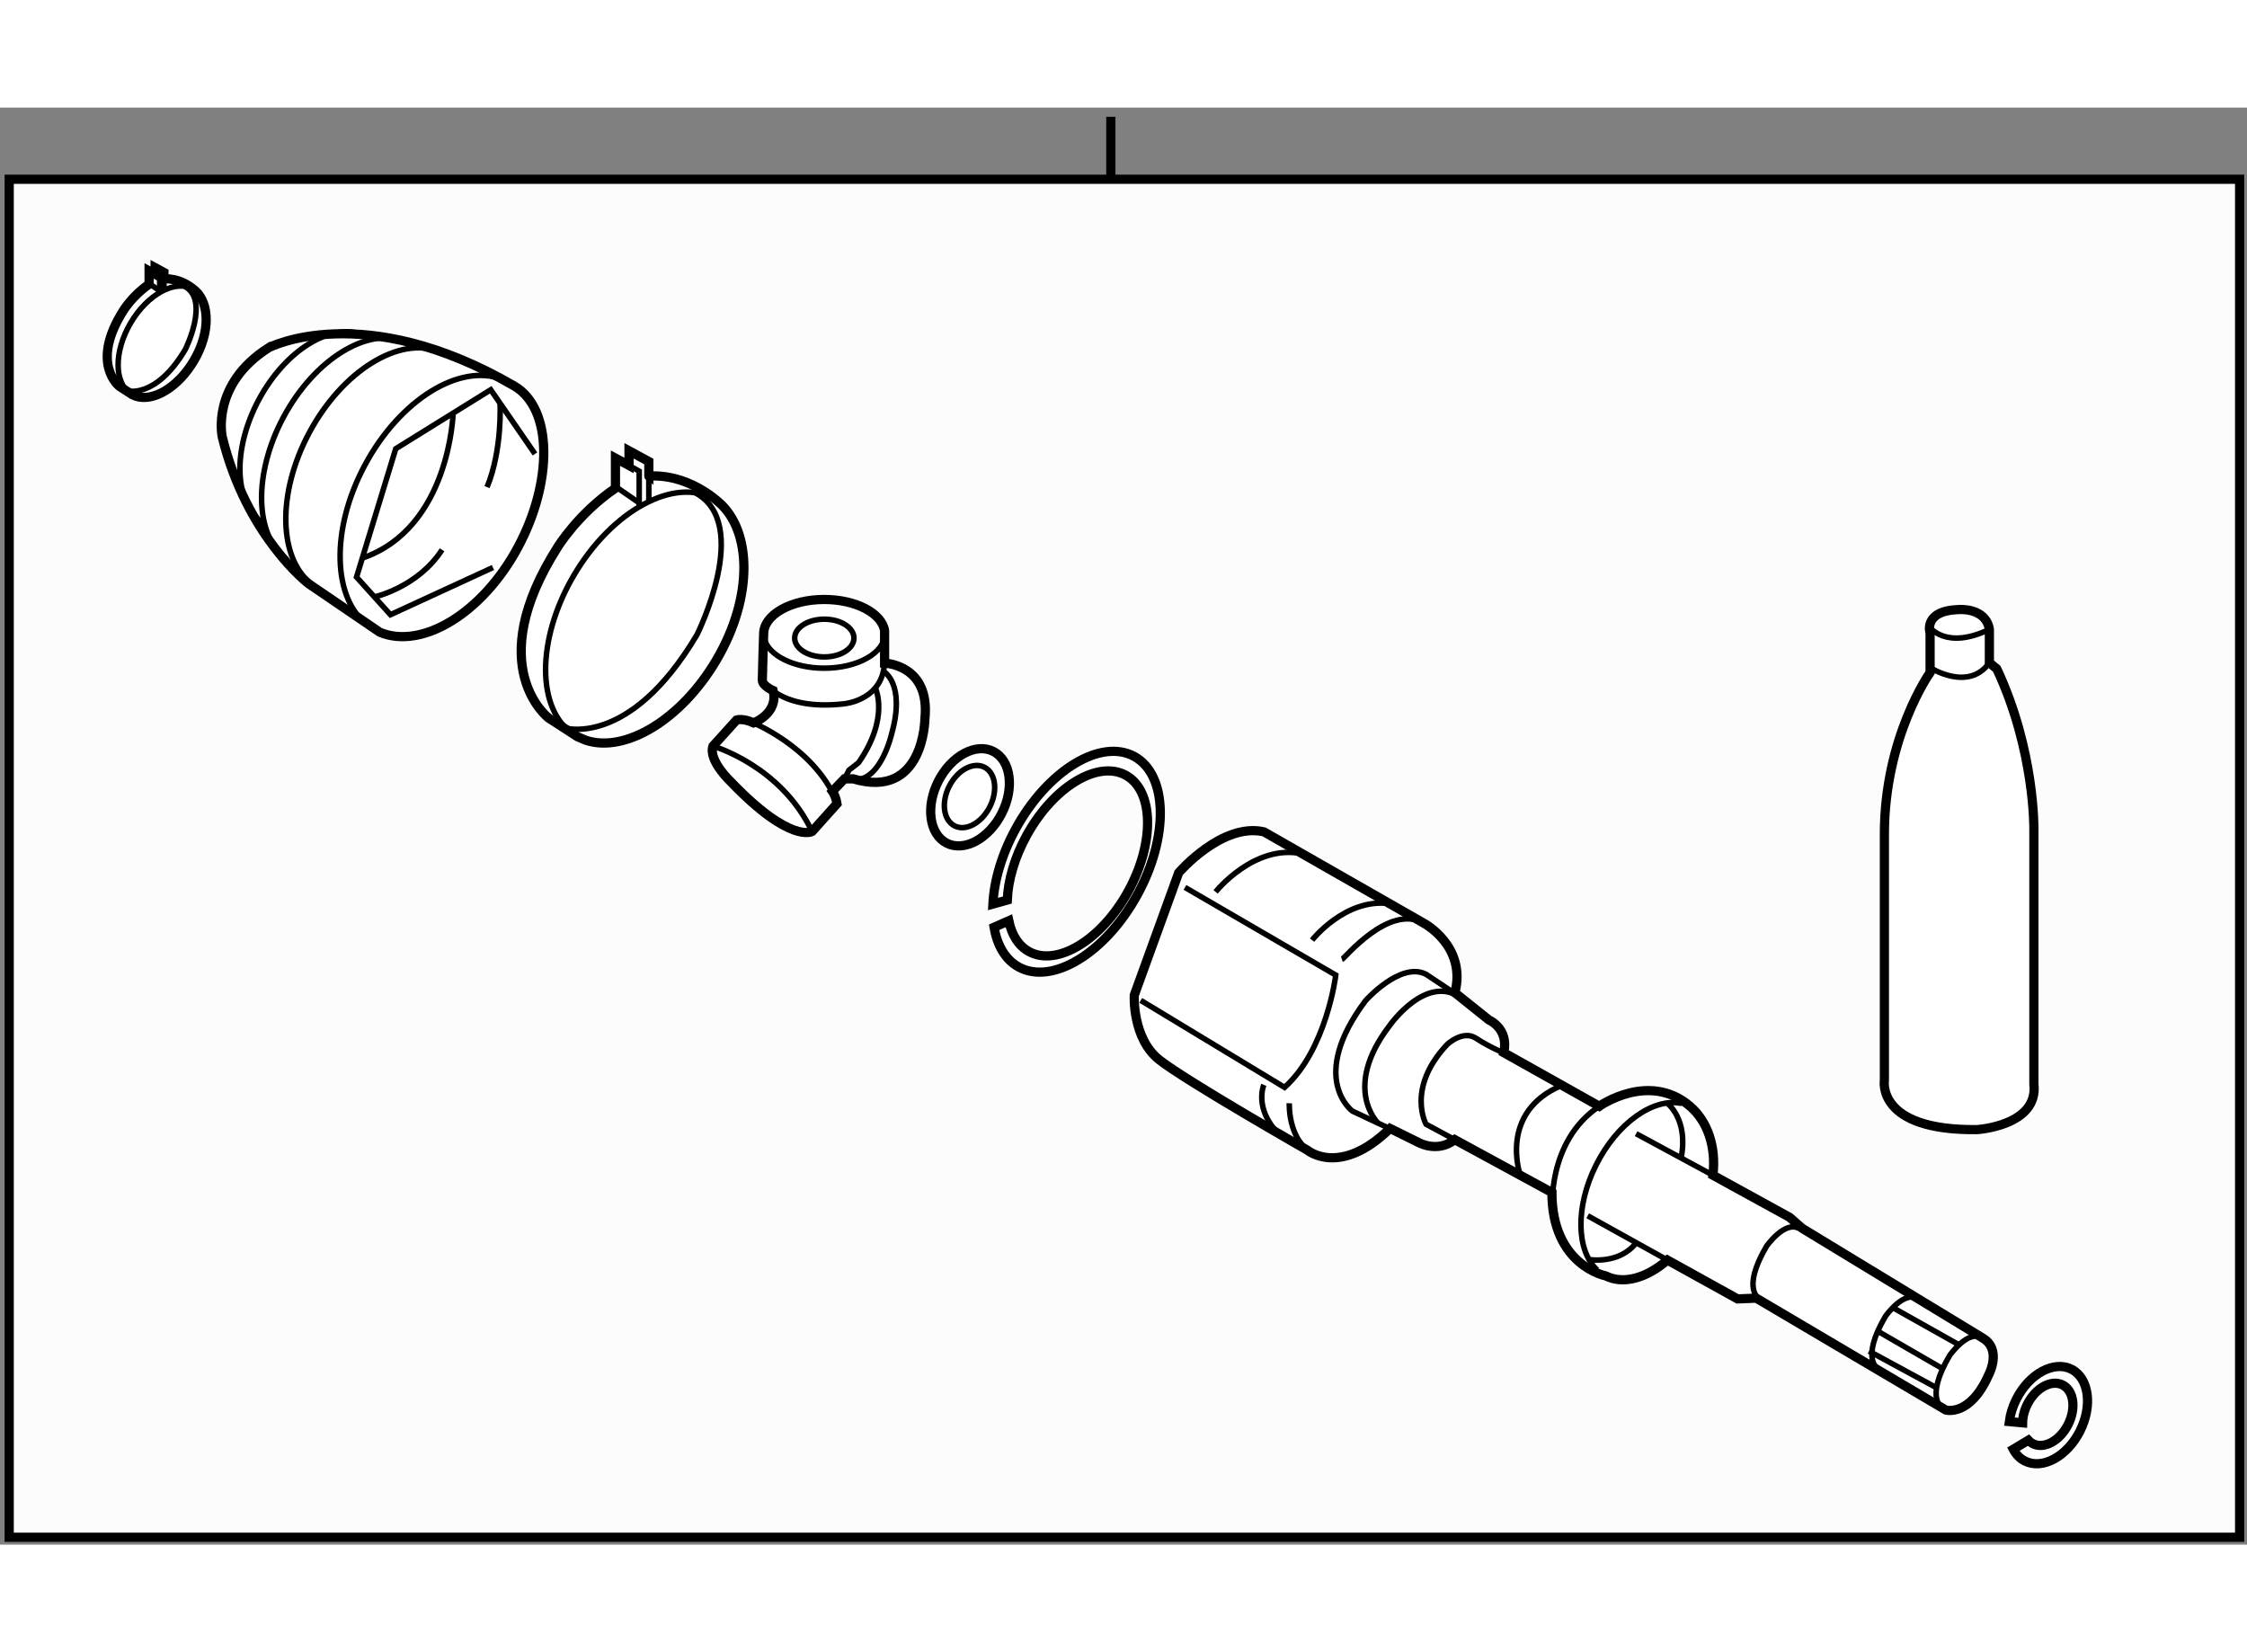 <?xml version="1.0" encoding="utf-8"?>
<!-- Generator: Adobe Illustrator 15.1.0, SVG Export Plug-In . SVG Version: 6.00 Build 0)  -->
<!DOCTYPE svg PUBLIC "-//W3C//DTD SVG 1.1//EN" "http://www.w3.org/Graphics/SVG/1.1/DTD/svg11.dtd">
<svg version="1.1" xmlns="http://www.w3.org/2000/svg" xmlns:xlink="http://www.w3.org/1999/xlink" x="0px" y="0px" width="244.8px"
	 height="180px" viewBox="14.541 16.815 122.029 78.042" enable-background="new 0 0 244.8 180" xml:space="preserve">
	
<rect x="14.541" y="16.815" width="122.029" height="78.042" fill="#808080" stroke="none"/>
	
<g><rect x="15.041" y="20.707" fill="#FCFCFC" stroke="#000000" stroke-width="0.5" width="121.129" height="73.75"></rect><line fill="none" stroke="#000000" stroke-width="0.5" x1="74.868" y1="20.707" x2="74.868" y2="17.315"></line></g><g><path fill="#FFFFFF" stroke="#000000" stroke-width="0.5" d="M69.326,60.977c0.156,0.762,0.521,1.357,1.095,1.672
			c1.523,0.838,3.936-0.627,5.389-3.271s1.396-5.467-0.128-6.303c-1.523-0.838-3.936,0.627-5.388,3.271
			c-0.659,1.199-1.008,2.436-1.05,3.506l-0.781,0.218c0.063-1.261,0.478-2.705,1.249-4.108c1.734-3.156,4.614-4.906,6.433-3.906
			c1.819,1,1.887,4.369,0.153,7.525c-1.735,3.156-4.615,4.905-6.435,3.906c-0.724-0.398-1.17-1.172-1.336-2.157L69.326,60.977z"></path><path fill="#FFFFFF" stroke="#000000" stroke-width="0.5" d="M123.877,89.678c0.146,0.278,0.357,0.5,0.629,0.637
			c0.951,0.484,2.289-0.239,2.988-1.615s0.496-2.883-0.455-3.367c-0.953-0.483-2.289,0.24-2.99,1.615
			c-0.205,0.408-0.334,0.826-0.387,1.227l0.721,0.067c0.004-0.324,0.09-0.679,0.266-1.021c0.447-0.881,1.303-1.344,1.912-1.033
			c0.607,0.309,0.738,1.273,0.291,2.153s-1.303,1.343-1.912,1.034c-0.094-0.048-0.176-0.11-0.246-0.186L123.877,89.678z"></path><path fill="#FFFFFF" stroke="#000000" stroke-width="0.5" d="M107.566,74.795c0.187-1.598-0.323-2.949-1.232-3.734
			c-2.234-1.93-4.939-0.012-4.939-0.012l-5.189-2.911c0.296-1.308-0.802-1.772-0.802-1.772l-1.851-1.48
			c0.652-2.543-1.695-3.781-1.695-3.781l-8.674-4.957c-2.282-0.521-4.63,2.218-4.63,2.218l-2.413,6.651c0,0-0.13,2.348,1.37,3.521
			s8.021,4.892,8.021,4.892s1.761,1.499,4.5-1.175l1.49,0.736c0,0,1.056,0.633,2.025-0.127l5.274,2.869
			c0,3.967,2.921,4.529,2.921,4.529c0.975,0.486,2.236,0.11,3.354-0.859l3.809,2.11l1.013-0.042l10.295,6.076
			c0,0,1.309,0.379,2.321-1.899c0,0,0.76-1.392-0.338-2.024l-9.789-5.949l-0.675-0.592L107.566,74.795z"></path><path fill="#FFFFFF" stroke="#000000" stroke-width="0.5" d="M42.465,31.933c2.11,1.226,2.102,5.224,0.21,8.749
				c-1.918,3.58-5.212,5.582-7.505,4.628l-3.871-2.638c0,0-3.365-2.563-4.688-7.971c0,0-0.641-2.844,2.523-4.846
				C29.135,29.856,34.246,27.161,42.465,31.933z"></path><path fill="none" stroke="#000000" stroke-width="0.3" d="M34.55,44.959c-1.958-1.443-2.075-5.221-0.19-8.735
				c1.903-3.552,5.161-5.55,7.45-4.649"></path><polyline fill="none" stroke="#000000" stroke-width="0.3" points="41.312,41.792 35.745,44.356 33.903,42.313 36.033,35.342 
				41.192,32.139 43.595,35.624 		"></polyline><path fill="none" stroke="#000000" stroke-width="0.3" d="M39.148,33.409c0,0-0.17,6.241-4.931,7.873"></path><path fill="none" stroke="#000000" stroke-width="0.3" d="M31.519,42.735c-1.854-1.365-1.964-4.942-0.181-8.27
				c1.803-3.363,4.887-5.254,7.055-4.402"></path><path fill="none" stroke="#000000" stroke-width="0.3" d="M30.108,41.348c-1.732-1.275-1.836-4.617-0.17-7.727
				c1.685-3.141,4.566-4.908,6.592-4.112"></path><path fill="none" stroke="#000000" stroke-width="0.3" d="M28.739,39.313c-1.486-1.096-1.574-3.963-0.145-6.631
				c1.444-2.695,3.917-4.211,5.654-3.528"></path><path fill="none" stroke="#000000" stroke-width="0.3" d="M34.875,43.391c0,0,2.352-0.518,3.673-2.561"></path><path fill="none" stroke="#000000" stroke-width="0.3" d="M41.697,32.871c0,0,0.136,2.513-0.705,4.556"></path><path fill="#FFFFFF" stroke="#000000" stroke-width="0.5" d="M53.581,38.25c1.785,1.551,1.879,5.129-0.116,8.537
				c-1.912,3.266-4.967,5.098-7.113,4.385l-0.448-0.19l-1.568-1.015c0,0-3.659-2.768,0.492-9.286c0,0,1.107-1.814,3.137-3.198v-1.629
				l0.737,0.398v-0.799l1.076,0.584v0.8C49.777,36.837,51.634,36.558,53.581,38.25z"></path><path fill="none" stroke="#000000" stroke-width="0.3" d="M45.691,50.853c-2.02-1.335-2.032-5.142,0.003-8.616
				c2.076-3.546,5.499-5.402,7.646-4.146"></path><polyline fill="none" stroke="#000000" stroke-width="0.3" points="48.701,36.252 49.254,36.561 49.254,38.434 		"></polyline><line fill="none" stroke="#000000" stroke-width="0.3" x1="49.777" y1="36.622" x2="49.777" y2="38.178"></line><line fill="none" stroke="#000000" stroke-width="0.3" x1="47.963" y1="37.391" x2="49.254" y2="38.283"></line><path fill="none" stroke="#000000" stroke-width="0.3" d="M45.144,50.491c0,0,3.557,1.168,7.247-5.044
				c0,0,3.033-6.052-0.098-7.715"></path><path fill="#FFFFFF" stroke="#000000" stroke-width="0.5" d="M25.135,26.75c0.792,0.689,0.834,2.277-0.053,3.791
				c-0.849,1.451-2.206,2.265-3.16,1.949l-0.199-0.086l-0.696-0.45c0,0-1.625-1.229,0.218-4.124c0,0,0.492-0.807,1.393-1.422v-0.723
				l0.328,0.178v-0.355l0.478,0.26v0.355C23.445,26.123,24.27,25.999,25.135,26.75z"></path><path fill="none" stroke="#000000" stroke-width="0.3" d="M21.63,32.348c-0.897-0.594-0.903-2.284,0-3.828
				c0.922-1.574,2.443-2.398,3.396-1.84"></path><polyline fill="none" stroke="#000000" stroke-width="0.3" points="22.967,25.863 23.213,26 23.213,26.833 		"></polyline><line fill="none" stroke="#000000" stroke-width="0.3" x1="23.445" y1="26.027" x2="23.445" y2="26.717"></line><line fill="none" stroke="#000000" stroke-width="0.3" x1="22.639" y1="26.368" x2="23.213" y2="26.764"></line><path fill="none" stroke="#000000" stroke-width="0.3" d="M21.387,32.187c0,0,1.58,0.519,3.219-2.24c0,0,1.348-2.688-0.043-3.427"></path><ellipse transform="matrix(0.891 0.453 -0.453 0.891 31.92 -24.575)" fill="#FFFFFF" stroke="#000000" stroke-width="0.5" cx="67.232" cy="54.31" rx="1.933" ry="2.795"></ellipse><ellipse transform="matrix(0.891 0.453 -0.453 0.891 31.893 -24.567)" fill="none" stroke="#000000" stroke-width="0.3" cx="67.209" cy="54.268" rx="1.236" ry="1.788"></ellipse><path fill="#FFFFFF" stroke="#000000" stroke-width="0.5" d="M60.873,53.27c3.852,1.148,3.896-3.244,3.896-3.244
				c0.314-2.973-2.188-3.04-2.188-3.04v-1.762c-0.152-0.95-1.562-1.696-3.277-1.696c-1.817,0-3.29,0.836-3.29,1.867
				c0,0-0.073,2.199-0.073,2.514c0,0.316,0.586,0.564,0.586,0.564c0.314,1.238-1.059,1.756-1.059,1.756
				c-0.586-0.27-0.924-0.157-0.924-0.157l-1.283,1.419c-0.271,0.788,0.991,1.959,0.991,1.959c3.22,3.355,4.391,2.68,4.391,2.68
				l1.352-1.508c-0.067-0.429-0.247-0.676-0.247-0.676L60.4,53.27h0.383H60.873z"></path><path fill="none" stroke="#000000" stroke-width="0.3" d="M53.26,51.491c0,0,3.693,1.059,5.382,4.639"></path><path fill="none" stroke="#000000" stroke-width="0.3" d="M62.593,45.395c0,1.029-1.473,1.865-3.29,1.865
				c-1.654,0-3.022-0.691-3.256-1.594"></path><ellipse fill="none" stroke="#000000" stroke-width="0.3" cx="59.307" cy="45.624" rx="1.61" ry="1.025"></ellipse><path fill="none" stroke="#000000" stroke-width="0.3" d="M55.94,47.909c0,0,0.945,1.689,4.437,1.285c0,0,2.223-0.182,2.204-2.41"></path><path fill="none" stroke="#000000" stroke-width="0.3" d="M62.514,47.426c0,0,1.219,0.641,0.453,3.389
				c0,0-0.563,2.491-1.948,2.496"></path><path fill="none" stroke="#000000" stroke-width="0.3" d="M55.309,50.165c0,0,3.401,1.334,4.651,4.291"></path><path fill="none" stroke="#000000" stroke-width="0.3" d="M62.075,48.333c0,0,0.802,1.604-0.909,4.059l-0.519,0.406L60.4,53.27"></path><path fill="none" stroke="#000000" stroke-width="0.3" d="M101.281,79.944c-1.133-1.043-1.198-3.427-0.067-5.691
			c1.147-2.301,3.135-3.689,4.658-3.354"></path><path fill="none" stroke="#000000" stroke-width="0.3" d="M78.893,59.165l8.191,4.763c0,0-0.495,4.038-2.781,6.097l-7.811-4.725"></path><path fill="none" stroke="#000000" stroke-width="0.3" d="M120.061,87.458c0,0-1.047-0.479,0.363-2.879c0,0,0.99-1.416,1.771-0.955
			"></path><path fill="none" stroke="#000000" stroke-width="0.3" d="M116.572,85.335c0,0-1.046-0.478,0.363-2.878c0,0,0.99-1.417,1.772-0.957
			"></path><path fill="none" stroke="#000000" stroke-width="0.3" d="M110.115,81.528c0,0-1.046-0.478,0.363-2.878c0,0,0.99-1.417,1.772-0.956
			"></path><line fill="none" stroke="#000000" stroke-width="0.3" x1="105.096" y1="79.403" x2="100.764" y2="76.997"></line><line fill="none" stroke="#000000" stroke-width="0.3" x1="107.566" y1="74.795" x2="103.393" y2="72.539"></line><line fill="none" stroke="#000000" stroke-width="0.3" x1="116.043" y1="84.35" x2="119.711" y2="86.338"></line><line fill="none" stroke="#000000" stroke-width="0.3" x1="116.517" y1="83.266" x2="120.043" y2="85.305"></line><line fill="none" stroke="#000000" stroke-width="0.3" x1="117.337" y1="81.987" x2="120.929" y2="84.006"></line><path fill="none" stroke="#000000" stroke-width="0.3" d="M80.558,59.409c0,0,2.08-2.618,4.707-2.071"></path><path fill="none" stroke="#000000" stroke-width="0.3" d="M85.797,62.028c0,0,1.796-2.297,4.208-1.982"></path><path fill="none" stroke="#000000" stroke-width="0.3" d="M87.417,63.076c0.143-0.048,2.546-3.04,4.44-1.972"></path><path fill="none" stroke="#000000" stroke-width="0.3" d="M84.559,70.887c0,0-0.106,2.463,1.78,2.898"></path><path fill="none" stroke="#000000" stroke-width="0.3" d="M83.177,69.886c0,0-0.547,1.265,0.774,2.633"></path><path fill="none" stroke="#000000" stroke-width="0.3" d="M90.709,72.59l-2.722-1.275c0,0-2.439-1.79,0.715-6.001
			c0,0,1.905-2.144,3.286-1.429l1.854,1.232"></path><path fill="none" stroke="#000000" stroke-width="0.3" d="M93.804,73.004l-1.815-0.975c0,0-1.096-1.953,1.143-4.334
			c0,0,0.857-0.811,1.572-0.334s1.671,0.871,1.671,0.871"></path><path fill="none" stroke="#000000" stroke-width="0.3" d="M98.845,76.32c0,0-0.173-3.96,3.129-5.601"></path><path fill="none" stroke="#000000" stroke-width="0.3" d="M97.103,74.798c0,0-1.216-3.431,2.265-4.886"></path><path fill="none" stroke="#000000" stroke-width="0.3" d="M100.84,79.374c0,0,1.64,0.281,2.562-0.912"></path><path fill="none" stroke="#000000" stroke-width="0.3" d="M105.074,70.875c0,0,1.181,0.863,0.764,2.985"></path><path fill="none" stroke="#000000" stroke-width="0.3" d="M89.379,71.967c0,0-1.963-1.891,0.609-5.271c0,0,2.082-3.017,4.039-1.43"></path><path fill="#FFFFFF" stroke="#000000" stroke-width="0.5" d="M122.982,47.296c2.08,4.427,2.014,8.721,2.014,8.721v13.819
				c0.268,2.281-3.086,2.482-3.086,2.482c-5.502,0.068-5.033-2.684-5.033-2.684v-13.35c0-5.3,2.482-8.788,2.482-8.788V45.35
				c0,0-0.402-1.207,1.543-1.274c0,0,1.476-0.134,1.677,1.073v1.812L122.982,47.296z"></path><path fill="none" stroke="#000000" stroke-width="0.3" d="M119.329,45.025c0,0,0.903,1.265,3.251,0.124"></path><path fill="none" stroke="#000000" stroke-width="0.3" d="M119.36,47.229c0,0,2.08,1.342,3.22-0.269"></path></g>


</svg>